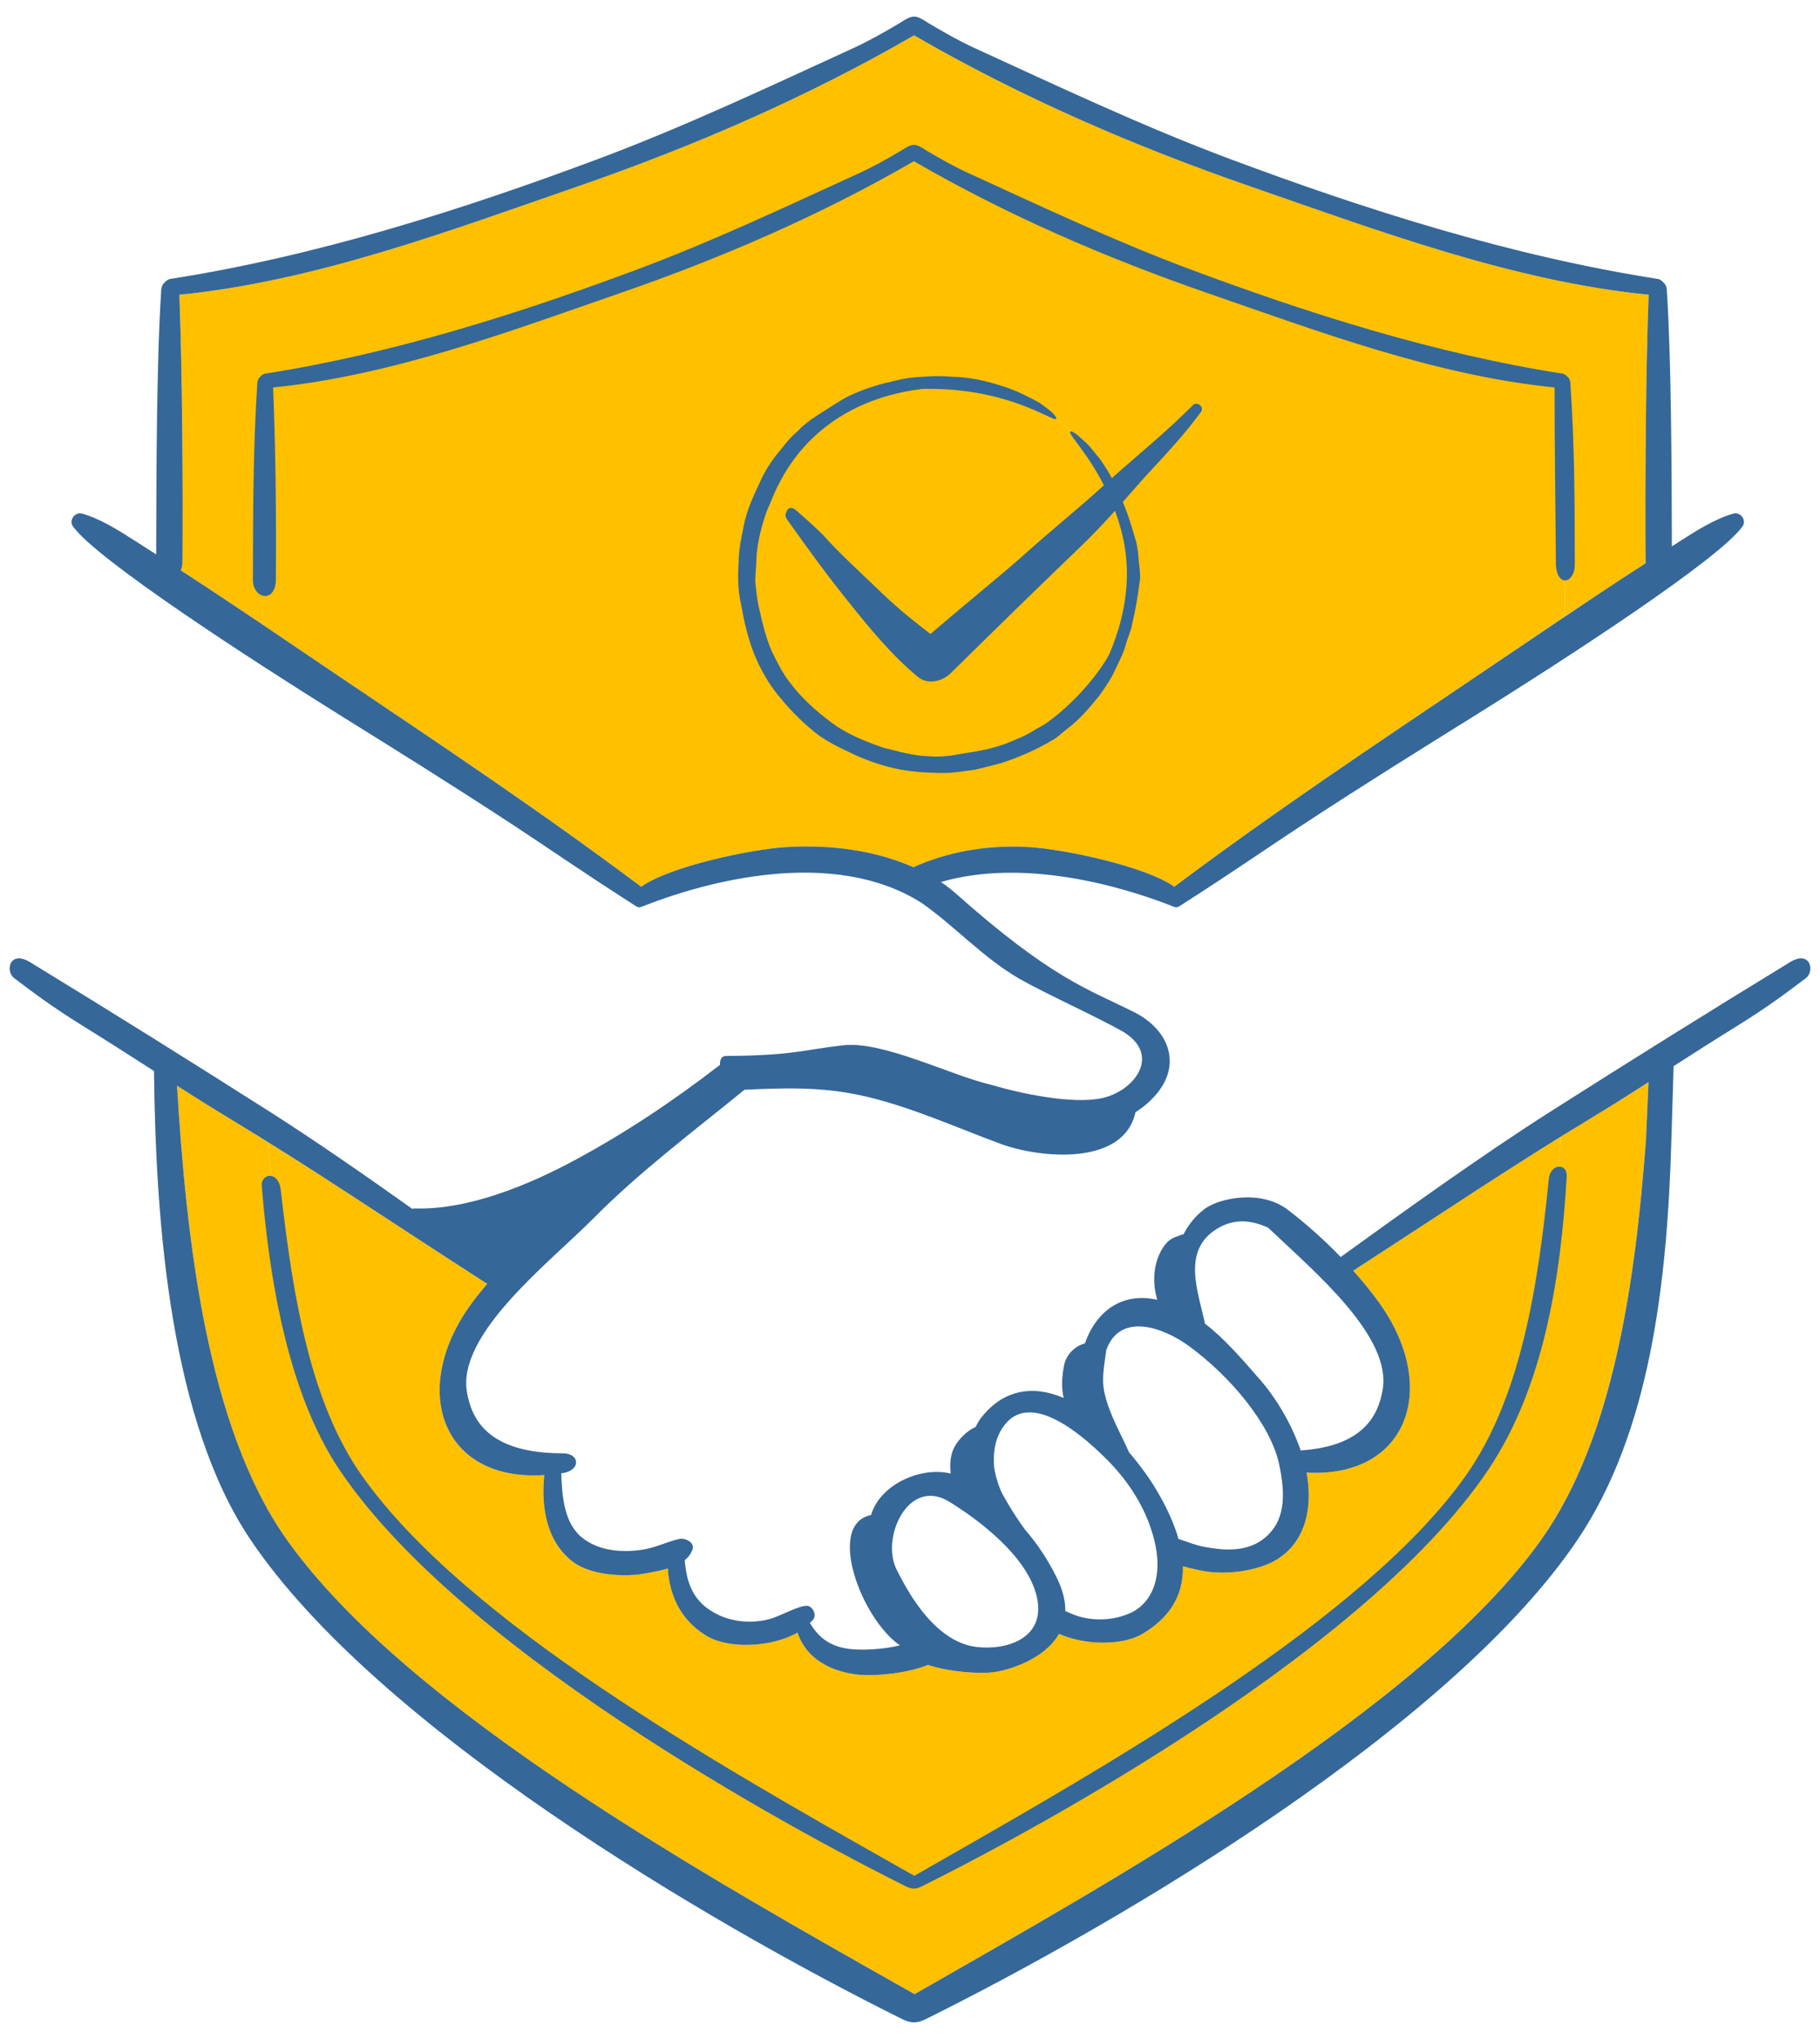 <svg xmlns="http://www.w3.org/2000/svg" width="50" height="56" viewBox="0 0 50 56" fill="none"><path d="M45.296 8.095C41.546 7.72 37.876 6.34 34.361 5.125C31.176 4.02 28.041 2.67 25.111 0.97C22.181 2.67 19.046 4.02 15.861 5.125C12.346 6.34 8.676 7.72 4.926 8.095C5.011 10.17 5.031 13.375 5.011 15.455C5.006 15.54 4.991 15.605 4.971 15.665C5.786 16.195 6.496 16.67 7.211 17.155L7.291 10.46C12.001 9.835 20.251 6.96 25.086 4.21C28.291 6.165 36.626 9.415 42.916 10.5L42.996 16.925C43.691 16.465 44.391 16 45.206 15.47C45.191 13.39 45.216 10.15 45.296 8.095Z" fill="#FFC000"></path><path d="M25.786 20.94C22.851 20.94 20.466 18.59 20.466 15.69C20.466 12.79 22.851 10.44 25.786 10.44C28.726 10.44 31.106 12.79 31.106 15.69C31.106 18.59 28.726 20.94 25.786 20.94ZM42.916 10.5C36.626 9.415 28.291 6.165 25.086 4.21C20.251 6.96 12.001 9.835 7.291 10.46L7.211 17.155C7.871 17.6 8.541 18.055 9.316 18.576C12.136 20.475 14.816 22.255 17.616 24.355C18.376 23.81 20.591 23.326 21.601 23.265C22.941 23.185 24.146 23.4 25.095 23.82C25.981 23.42 27.07 23.19 28.275 23.265C29.286 23.326 31.501 23.81 32.26 24.355C35.061 22.255 37.741 20.475 40.561 18.576C41.465 17.965 42.226 17.445 42.996 16.925L42.916 10.5Z" fill="#FFC000"></path><path d="M25.786 20.94C22.851 20.94 20.466 18.59 20.466 15.69C20.466 12.79 22.851 10.44 25.786 10.44C28.726 10.44 31.106 12.79 31.106 15.69C31.106 18.59 28.726 20.94 25.786 20.94Z" fill="#FFC000"></path><path d="M42.88 31.22C42.245 40.62 39.84 41.605 35.915 44.959C33.545 46.984 27.5 50.415 25.085 51.665C22.125 50.29 18.875 48.43 14.04 44.834C9.075 41.14 7.91 38.419 7.36 31.37C9.265 32.555 10.965 33.705 13.385 35.259C13.23 35.444 13.08 35.629 12.935 35.825C11.245 38.165 12.125 40.694 14.95 40.515C14.86 41.415 15.025 42.355 15.735 42.895C16.205 43.25 17.11 43.33 17.77 43.205C17.965 43.169 18.165 43.129 18.345 43.08C18.405 43.935 18.785 44.56 19.425 44.935C20.03 45.29 21.2 45.245 21.911 44.839C22.14 45.544 22.81 45.895 23.52 45.99C23.915 46.04 24.855 45.984 25.495 45.725C26.12 45.935 26.935 45.975 27.295 45.924C27.715 45.87 28.695 45.575 29.09 44.875C29.81 45.189 30.835 45.2 31.391 44.875C32.065 44.47 32.52 43.879 32.5 43.015C32.67 43.064 32.855 43.109 33.045 43.145C33.701 43.27 34.576 43.14 35.076 42.83C35.905 42.325 36.06 41.345 35.895 40.444C38.69 40.6 39.56 38.089 37.875 35.759C37.661 35.459 37.42 35.174 37.175 34.899C39.391 33.464 41.03 32.359 42.88 31.22Z" fill="#FFC000"></path><path d="M45.29 29.725C45.275 30.04 45.225 31.235 45.22 31.31C44.925 35.215 44.32 39.5 42.34 42.29C39.01 46.98 30.36 51.77 25.125 54.77C19.485 51.58 11.21 46.98 7.88 42.29C5.675 39.19 5.115 33.995 4.865 29.82C5.33 30.115 5.795 30.41 6.26 30.69C6.64 30.92 7.005 31.145 7.36 31.37C7.91 38.42 9.075 41.14 14.04 44.835C18.875 48.43 22.125 50.29 25.085 51.665C27.5 50.415 33.545 46.985 35.915 44.96C39.84 41.605 42.245 40.62 42.88 31.22C43.16 31.04 43.445 30.865 43.74 30.69C44.255 30.38 44.77 30.055 45.29 29.725Z" fill="#FFC000"></path><path d="M45.219 31.312C44.926 35.216 44.322 39.502 42.34 42.29C39.009 46.979 30.363 51.769 25.125 54.769C19.488 51.582 11.213 46.979 7.881 42.29C5.677 39.189 5.115 33.996 4.864 29.819C5.33 30.116 5.795 30.41 6.259 30.69C8.647 32.133 10.511 33.412 13.385 35.26C13.23 35.443 13.078 35.628 12.937 35.823C11.243 38.163 12.127 40.695 14.952 40.513C14.859 41.417 15.026 42.353 15.738 42.894C16.207 43.251 17.113 43.332 17.769 43.207C17.966 43.169 18.164 43.132 18.345 43.078C18.403 43.935 18.784 44.557 19.425 44.936C20.029 45.292 21.2 45.246 21.911 44.838C22.14 45.547 22.808 45.894 23.519 45.988C23.914 46.04 24.853 45.987 25.495 45.726C26.121 45.932 26.934 45.973 27.294 45.926C27.717 45.87 28.697 45.574 29.093 44.873C29.809 45.191 30.837 45.201 31.388 44.873C32.066 44.47 32.519 43.882 32.498 43.015C32.672 43.066 32.855 43.108 33.044 43.144C33.701 43.269 34.573 43.14 35.076 42.832C35.904 42.324 36.062 41.347 35.895 40.444C38.688 40.598 39.562 38.089 37.876 35.76C37.659 35.46 37.422 35.176 37.176 34.898C39.733 33.244 41.517 32.034 43.742 30.69C44.256 30.38 44.771 30.053 45.289 29.722C45.273 30.042 45.225 31.234 45.219 31.312ZM26.077 41.243C26.825 41.702 28.238 42.728 28.488 43.873C28.728 44.975 27.693 45.331 26.836 45.234C25.594 45.093 24.829 43.488 24.636 43.115C24.187 42.249 24.949 40.552 26.077 41.243ZM27.623 39.106C28.406 38.161 29.915 39.592 30.405 40.082C30.899 40.575 31.316 41.17 31.565 41.832C32.092 43.228 31.64 44.024 31.076 44.29C30.635 44.498 30.099 44.529 29.638 44.394C29.538 44.365 29.404 44.307 29.266 44.247C29.271 43.979 29.202 43.674 29.03 43.327C28.785 42.829 28.49 42.39 28.15 41.997C27.938 41.704 27.747 41.407 27.568 41.084C27.456 40.883 27.362 40.605 27.312 40.311C27.276 39.877 27.336 39.451 27.623 39.106ZM30.393 37.074C30.769 36.043 31.93 36.431 32.675 36.977C33.815 37.813 34.896 39.118 35.134 40.186C35.342 41.123 35.279 41.79 34.759 42.227C34.28 42.63 33.66 42.588 33.107 42.488C32.835 42.439 32.619 42.343 32.376 42.266C32.263 41.87 32.071 41.43 31.779 40.936C31.567 40.577 31.302 40.22 31.018 39.887C30.778 39.342 30.479 38.858 30.344 38.257C30.252 37.848 30.345 37.475 30.393 37.074ZM33.423 33.754C33.904 33.453 34.383 33.507 34.84 33.719C36.116 34.932 38.249 36.707 37.983 38.182C37.866 38.837 37.49 39.72 35.733 39.835C35.458 39.029 34.988 38.319 34.654 37.936C34.092 37.289 33.632 36.759 33.105 36.355C32.91 35.457 32.466 34.353 33.423 33.754ZM25.093 23.818C24.144 23.398 22.942 23.183 21.601 23.265C20.589 23.327 18.375 23.807 17.616 24.355C14.814 22.257 12.133 20.474 9.316 18.576C7.698 17.485 6.535 16.684 4.969 15.666C4.991 15.606 5.007 15.538 5.013 15.455C5.029 13.377 5.008 10.168 4.927 8.095C8.677 7.72 12.344 6.34 15.861 5.124C19.047 4.021 22.181 2.669 25.111 0.97C28.04 2.669 31.174 4.021 34.36 5.124C37.877 6.34 41.544 7.72 45.294 8.095C45.213 10.151 45.193 13.39 45.208 15.47C43.484 16.586 42.281 17.416 40.56 18.576C37.743 20.474 35.062 22.257 32.26 24.355C31.5 23.807 29.287 23.327 28.275 23.265C27.071 23.191 25.979 23.418 25.093 23.818ZM49.175 26.426C46.895 27.819 44.887 29.072 42.621 30.513C40.689 31.741 38.537 33.294 36.832 34.523C36.383 34.058 35.899 33.624 35.382 33.228C34.635 32.656 33.481 32.907 33.087 33.208C32.828 33.407 32.645 33.644 32.515 33.899C32.46 33.908 32.405 33.935 32.29 33.975C32.1 34.042 31.977 34.201 31.887 34.373C31.678 34.772 31.662 35.263 31.793 35.698C30.779 35.473 30.094 36.062 29.805 36.897C29.523 36.969 29.287 37.21 29.231 37.506C29.182 37.766 29.147 38.105 29.223 38.394C28.357 38.025 27.559 38.178 26.969 38.919C26.9 39.006 26.849 39.097 26.804 39.19C26.563 39.297 26.35 39.514 26.229 39.726C26.103 39.95 26.091 40.213 26.118 40.471C25.288 40.267 24.172 40.777 23.93 41.61C22.7 41.856 23.64 44.439 24.722 45.189C24.472 45.249 24.214 45.283 23.977 45.297C23.211 45.342 22.647 45.248 22.249 44.573C22.279 44.54 22.317 44.513 22.342 44.478C22.446 44.332 22.314 44.112 22.175 44.103C21.955 44.088 21.447 44.378 21.175 44.457C20.715 44.591 20.178 44.561 19.738 44.353C19.079 44.041 18.862 43.528 18.812 42.85C18.911 42.769 18.988 42.67 19.03 42.54C19.085 42.364 18.822 42.233 18.668 42.266C18.32 42.342 18.061 42.487 17.707 42.551C17.154 42.65 16.452 42.617 15.973 42.215C15.492 41.81 15.442 41.084 15.418 40.462C15.435 40.46 15.45 40.46 15.467 40.457C15.967 40.373 15.925 39.915 15.467 39.915C13.369 39.915 12.956 38.946 12.83 38.245C12.541 36.635 15.109 34.667 16.302 33.463C17.573 32.18 19.043 31.078 20.454 29.929C21.528 29.88 22.508 29.846 23.594 30.072C24.906 30.346 26.237 30.954 27.494 31.417C28.572 31.814 30.872 32.035 31.195 30.545C31.296 30.482 31.394 30.412 31.488 30.332C32.574 29.404 32.18 28.309 31.152 27.795C29.89 27.163 28.899 26.885 26.259 24.54C26.133 24.428 25.997 24.323 25.85 24.224C28.114 23.566 30.783 24.326 32.201 24.885C32.266 24.919 32.339 24.929 32.394 24.894C34.05 23.832 34.691 23.371 35.8 22.644C37.613 21.457 39.023 20.585 40.582 19.613C42.927 18.15 47.238 15.363 47.875 14.452C47.987 14.291 47.822 14.049 47.617 14.107C47.123 14.246 46.618 14.566 46.192 14.838C46.1 14.896 46.019 14.949 45.93 15.006C45.925 12.801 45.914 9.863 45.794 8.004C45.792 7.878 45.753 7.802 45.698 7.759C45.666 7.721 45.625 7.687 45.565 7.664C41.543 7.04 37.523 5.764 33.754 4.353C31.386 3.466 29.08 2.375 26.781 1.323C26.354 1.128 25.933 0.887 25.514 0.639C25.148 0.396 25.08 0.396 24.708 0.639C24.288 0.887 23.867 1.128 23.44 1.323C21.142 2.375 18.835 3.466 16.467 4.353C12.698 5.764 8.678 7.04 4.656 7.664C4.596 7.687 4.555 7.721 4.523 7.759C4.469 7.802 4.429 7.878 4.427 8.004C4.302 9.946 4.295 12.998 4.291 15.226C4.094 15.099 3.897 14.973 3.684 14.838C3.258 14.566 2.753 14.246 2.259 14.107C2.054 14.049 1.889 14.291 2.001 14.452C2.638 15.363 6.949 18.15 9.294 19.613C10.853 20.585 12.263 21.457 14.076 22.644C15.185 23.371 15.826 23.832 17.482 24.894C17.537 24.929 17.61 24.92 17.675 24.885C19.375 24.215 22.876 23.25 25.317 24.797C26.25 25.45 27.018 26.317 28.025 26.892C28.703 27.28 30.086 27.903 30.833 28.323C31.93 28.965 31.167 29.979 30.254 30.164C29.425 30.332 28.006 30.025 27.217 29.79C26.152 29.547 24.264 28.586 23.175 28.707C22.05 28.832 21.832 28.988 19.935 29.002C19.819 29.003 19.766 29.131 19.783 29.243C18.515 30.223 17.211 31.099 15.79 31.864C14.496 32.559 12.845 33.239 11.377 33.189C11.357 33.188 11.342 33.195 11.328 33.202C10.044 32.289 8.663 31.329 7.38 30.513C5.114 29.072 3.106 27.819 0.826 26.426C0.263 26.082 0.138 26.676 0.388 26.863C0.866 27.221 1.37 27.616 2.326 28.207C2.973 28.607 3.605 29.014 4.231 29.415C4.277 33.728 4.706 39.059 6.884 42.29C10.363 47.453 19.449 52.794 24.673 55.397C25.032 55.591 25.187 55.591 25.548 55.397C30.772 52.794 39.858 47.453 43.338 42.29C45.319 39.351 45.806 35.29 45.919 31.249C45.921 31.169 45.969 29.616 45.978 29.282C46.536 28.924 47.099 28.563 47.675 28.207C48.631 27.616 49.135 27.221 49.613 26.863C49.863 26.676 49.738 26.082 49.175 26.426Z" fill="#356799"></path><path d="M42.55 32.374C42.252 35.358 41.776 38.409 40.254 40.55C37.477 44.459 30.513 48.437 25.905 51.069L25.119 51.518L24.665 51.262C19.662 48.434 12.809 44.562 9.957 40.55C8.543 38.559 8.055 35.699 7.716 32.707C7.657 32.117 7.147 32.238 7.192 32.585C7.481 36.113 8.189 38.68 9.334 40.379C12.886 45.65 22.833 50.784 24.796 51.762C24.94 51.84 25.027 51.87 25.105 51.87C25.184 51.87 25.27 51.84 25.421 51.759C27.379 50.784 37.325 45.65 40.878 40.379C42.394 38.13 42.876 35.156 43.041 32.31C43.057 31.926 42.593 31.959 42.55 32.374Z" fill="#356799"></path><path d="M33.172 8.049C36.24 9.11 39.438 10.314 42.708 10.641C42.711 12.792 42.732 13.719 42.745 15.531C42.791 16.149 43.272 16.009 43.264 15.496C43.26 13.542 43.256 12.296 43.145 10.56C43.143 10.451 43.109 10.385 43.061 10.347C43.033 10.314 42.997 10.285 42.945 10.265C39.437 9.72 35.932 8.608 32.644 7.377C30.579 6.603 28.567 5.652 26.563 4.735C26.19 4.564 25.823 4.354 25.457 4.138C25.139 3.927 25.079 3.927 24.755 4.138C24.389 4.354 24.021 4.564 23.649 4.735C21.644 5.652 19.633 6.603 17.568 7.377C14.28 8.608 10.775 9.72 7.267 10.265C7.215 10.285 7.179 10.314 7.151 10.347C7.104 10.385 7.069 10.451 7.067 10.56C6.956 12.296 6.952 13.961 6.948 15.915C6.939 16.428 7.533 16.586 7.578 15.968C7.592 14.156 7.574 12.448 7.503 10.641C10.774 10.314 13.972 9.11 17.039 8.049C19.818 7.088 22.551 5.909 25.106 4.427C27.661 5.909 30.394 7.088 33.172 8.049Z" fill="#356799"></path><path d="M28.952 20.305C29.081 20.227 29.184 20.117 29.304 20.028C29.654 19.77 29.935 19.434 30.207 19.099C30.366 18.874 30.525 18.646 30.637 18.395C30.745 18.163 30.869 17.936 30.934 17.688C30.98 17.503 31.073 17.332 31.101 17.142C31.203 16.734 31.266 16.318 31.32 15.902C31.332 15.711 31.29 15.524 31.279 15.334C31.272 15.182 31.245 15.033 31.214 14.884C31.107 14.514 30.999 14.143 30.846 13.788C31.08 13.523 31.299 13.268 31.534 13.012C32.074 12.425 32.521 11.959 32.996 11.309C33.09 11.18 32.889 11.008 32.77 11.129C32.081 11.829 31.273 12.48 30.545 13.133C30.508 13.066 30.472 12.999 30.434 12.933C30.333 12.78 30.241 12.619 30.117 12.483C29.997 12.339 29.936 12.245 29.793 12.123C29.681 12.024 29.577 11.905 29.437 11.848C29.239 11.829 29.817 12.327 30.327 13.328C29.614 13.98 28.883 14.559 28.059 15.302C27.626 15.691 26.56 16.556 25.561 17.413C25.474 17.341 25.341 17.241 25.253 17.172C24.713 16.746 24.473 16.526 24.039 16.108C23.62 15.706 23.054 15.187 22.667 14.753C22.509 14.576 22.047 14.168 21.867 14.011C21.791 13.945 21.686 13.918 21.631 14.008C21.612 14.04 21.598 14.072 21.586 14.107C21.565 14.164 21.593 14.226 21.627 14.274C22.265 15.171 22.732 15.809 23.308 16.526C23.908 17.274 24.478 17.976 25.214 18.588C25.511 18.835 25.918 18.686 26.108 18.499C27.535 17.095 28.564 16.09 29.678 15.021C30.057 14.656 30.359 14.333 30.633 14.027C30.707 14.23 30.775 14.447 30.831 14.678C31.086 15.726 30.955 16.831 30.49 17.93C30.38 18.191 29.747 19.137 28.764 19.849C28.649 19.934 28.514 19.988 28.394 20.067C28.171 20.212 27.92 20.303 27.677 20.407C27.286 20.561 26.868 20.634 26.454 20.696C26.149 20.756 25.838 20.8 25.528 20.771C25.096 20.761 24.678 20.637 24.262 20.533C23.738 20.352 23.212 20.139 22.773 19.792C22.377 19.491 22.006 19.152 21.707 18.754C21.495 18.49 21.35 18.181 21.199 17.88C21.043 17.515 20.949 17.13 20.863 16.744C20.798 16.492 20.779 16.231 20.748 15.973C20.752 15.816 20.76 15.659 20.775 15.502C20.778 14.995 20.901 14.495 21.071 14.021C21.188 13.778 21.269 13.521 21.4 13.286C21.624 12.857 22.561 11.023 25.333 10.682C27.811 10.62 29.096 11.72 29.016 11.48C28.972 11.348 28.725 11.186 28.56 11.063C28.244 10.889 27.918 10.726 27.573 10.616C27.116 10.466 26.643 10.354 26.16 10.348C25.897 10.323 25.631 10.325 25.369 10.348C25.106 10.354 24.844 10.39 24.589 10.456C24.209 10.539 23.833 10.65 23.476 10.807C23.184 10.924 22.928 11.11 22.662 11.274C22.398 11.445 22.122 11.61 21.91 11.848C21.669 12.041 21.497 12.303 21.296 12.535C21.139 12.744 20.999 12.969 20.892 13.209C20.705 13.612 20.508 14.02 20.429 14.461C20.361 14.786 20.294 15.115 20.292 15.449C20.268 15.816 20.269 16.189 20.349 16.549C20.4 16.794 20.437 17.043 20.504 17.283C20.67 17.973 20.982 18.631 21.442 19.174C21.762 19.561 22.122 19.917 22.524 20.218C22.768 20.383 23.03 20.521 23.299 20.642C23.702 20.846 24.131 20.998 24.571 21.102C25.027 21.203 25.496 21.229 25.962 21.23C26.239 21.226 26.512 21.172 26.787 21.14C27.026 21.081 27.267 21.024 27.504 20.958C28.008 20.794 28.497 20.578 28.952 20.305Z" fill="#356799"></path></svg>